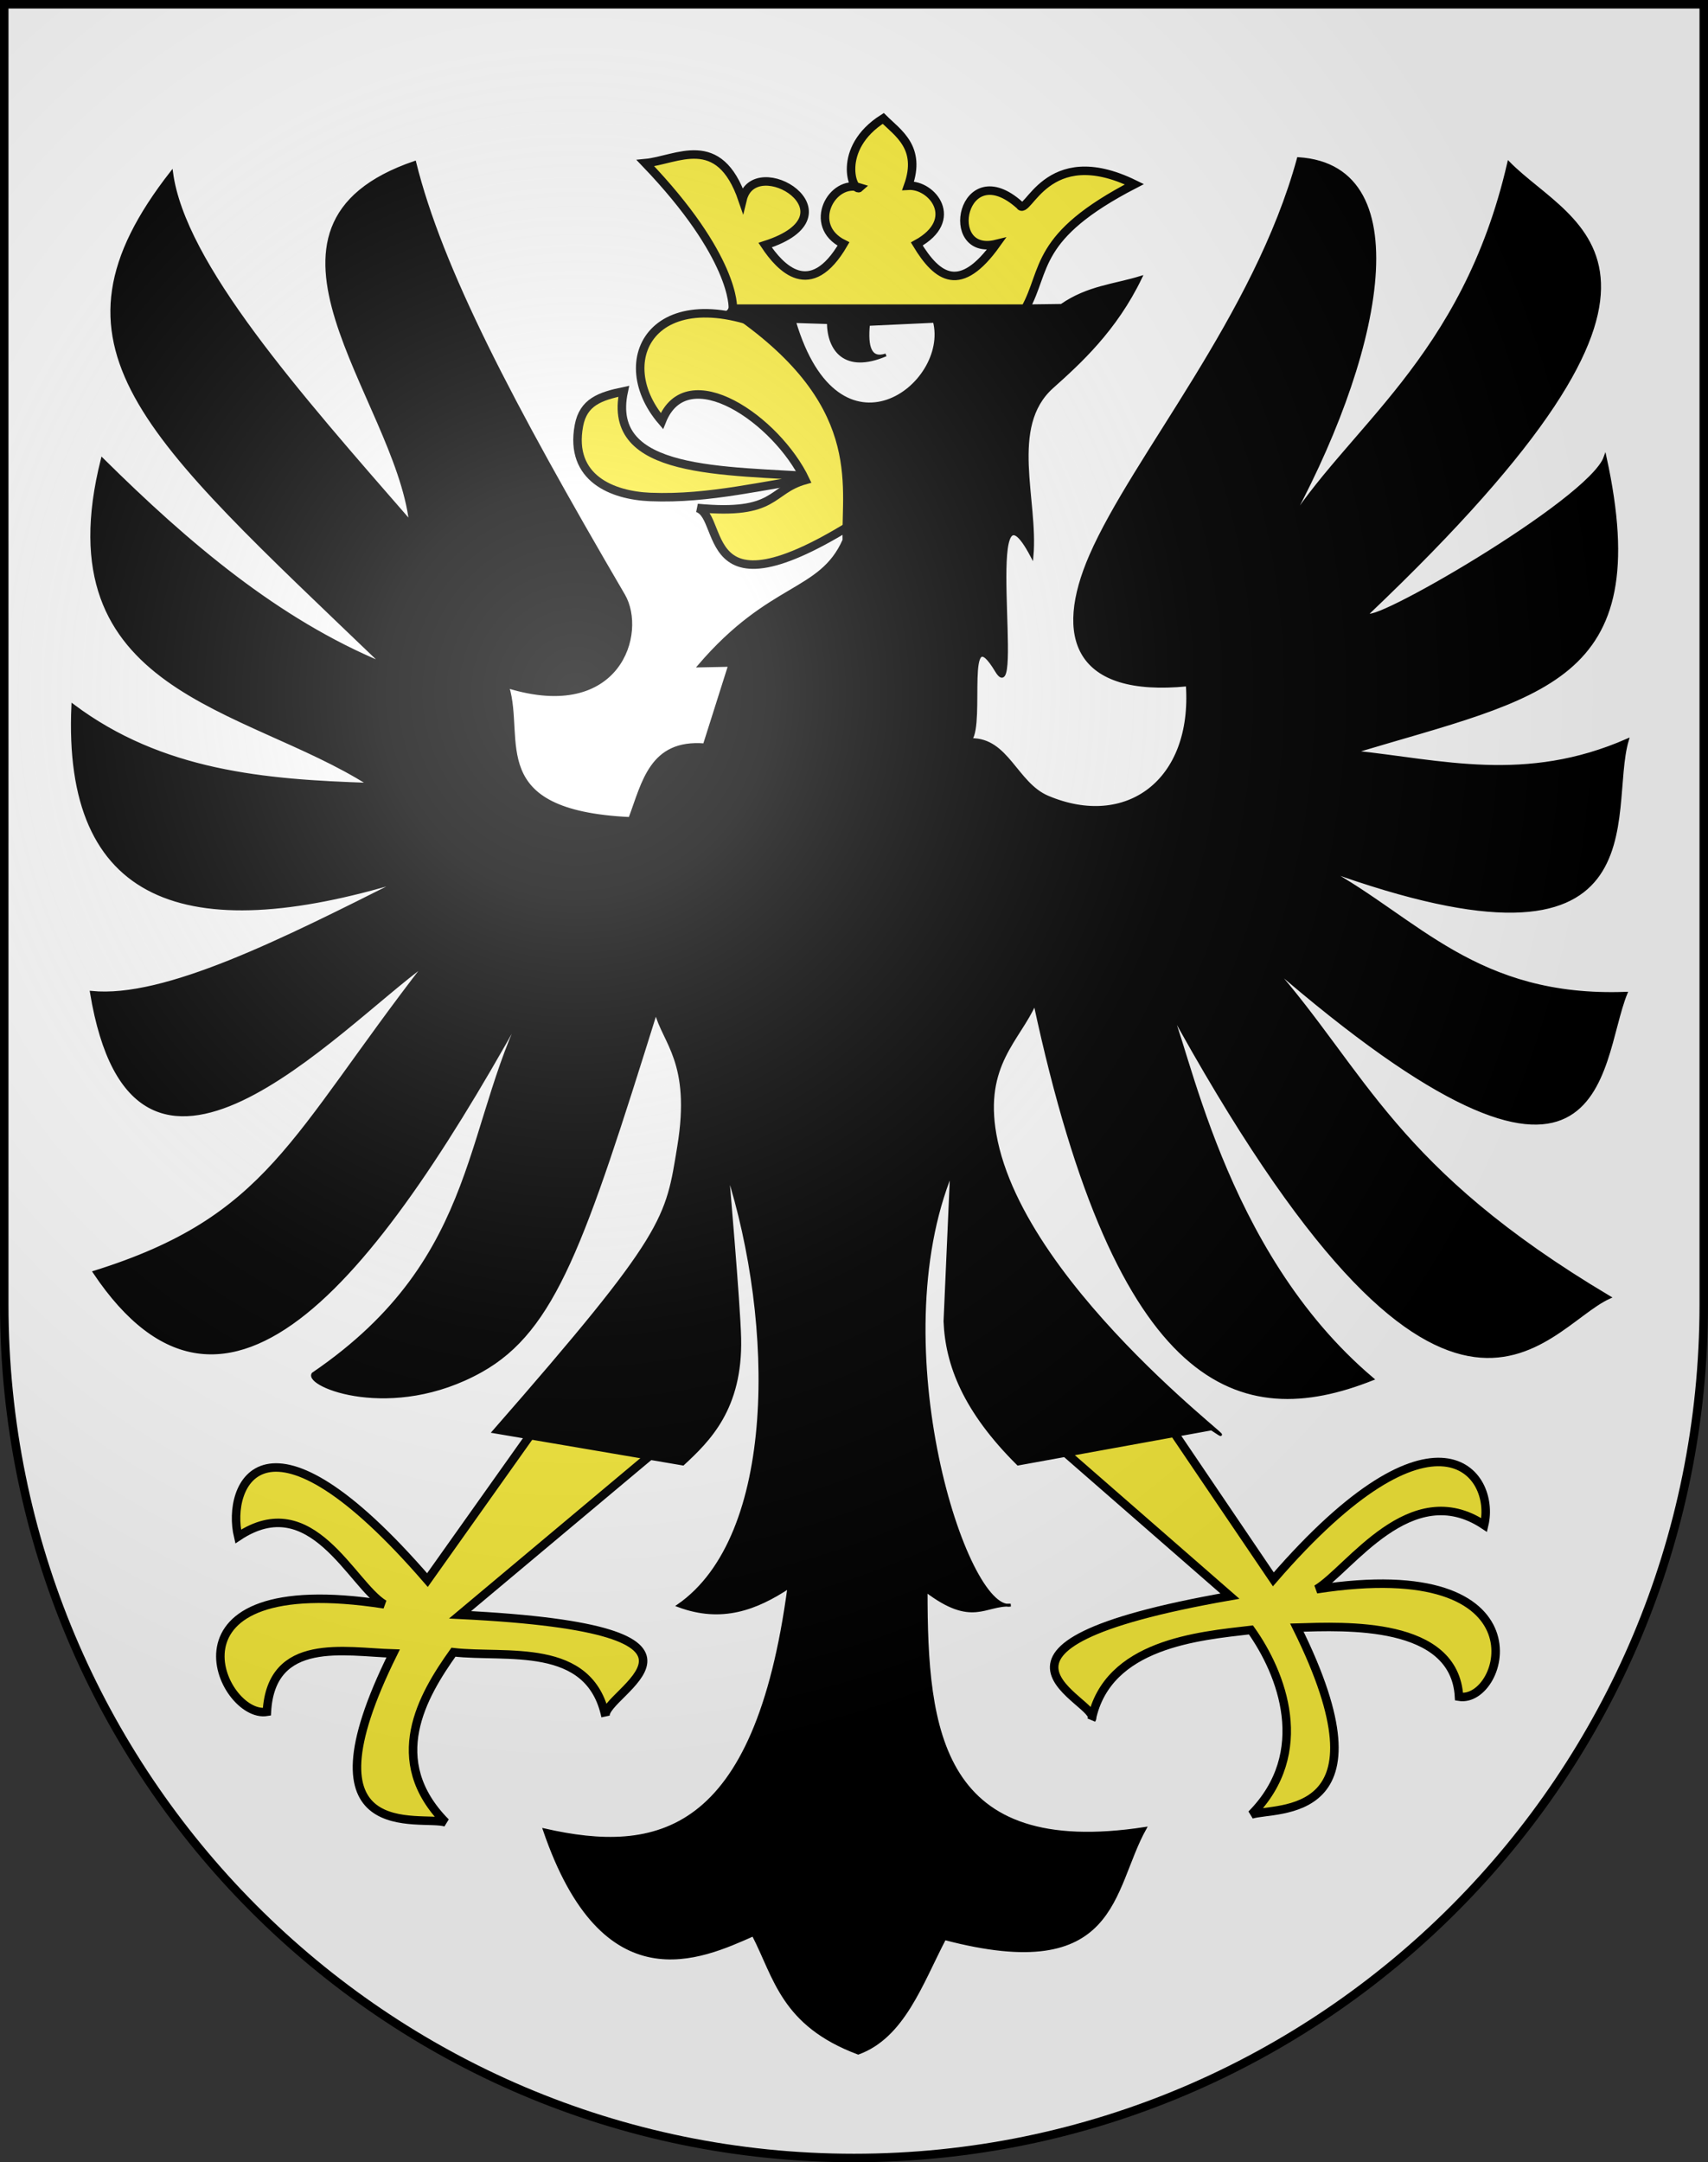 <?xml version="1.0" encoding="UTF-8" standalone="no"?>
<svg
   xmlns:dc="http://purl.org/dc/elements/1.1/"
   xmlns:cc="http://web.resource.org/cc/"
   xmlns:rdf="http://www.w3.org/1999/02/22-rdf-syntax-ns#"
   xmlns:svg="http://www.w3.org/2000/svg"
   xmlns="http://www.w3.org/2000/svg"
   xmlns:xlink="http://www.w3.org/1999/xlink"
   xmlns:sodipodi="http://sodipodi.sourceforge.net/DTD/sodipodi-0.dtd"
   xmlns:inkscape="http://www.inkscape.org/namespaces/inkscape"
   height="763"
   width="603"
   version="1.0"
   id="svg20"
   sodipodi:version="0.32"
   inkscape:version="0.44.1"
   sodipodi:docname="Frutigen-coat of arms.svg"
   sodipodi:docbase="F:\MIS DOCUMENTOS\Mis imágenes\Encyclopédie\Escudos de Suiza">
  <rect width="100%" height="100%" fill="#333333" stroke="none"/>
  <defs
     id="defs29">
    <linearGradient
       id="linearGradient2893">
      <stop
         style="stop-color:#ffffff;stop-opacity:0.314;"
         offset="0"
         id="stop2895" />
      <stop
         id="stop2897"
         offset="0.19"
         style="stop-color:#ffffff;stop-opacity:0.251;" />
      <stop
         style="stop-color:#6b6b6b;stop-opacity:0.125;"
         offset="0.6"
         id="stop2901" />
      <stop
         style="stop-color:#000000;stop-opacity:0.125;"
         offset="1"
         id="stop2899" />
    </linearGradient>
    <linearGradient
       id="linearGradient2955">
      <stop
         style="stop-color:white;stop-opacity:0;"
         offset="0"
         id="stop2965" />
      <stop
         style="stop-color:black;stop-opacity:0.646;"
         offset="1"
         id="stop2959" />
    </linearGradient>
    <radialGradient
       inkscape:collect="always"
       xlink:href="#linearGradient2893"
       id="radialGradient3236"
       gradientUnits="userSpaceOnUse"
       gradientTransform="matrix(1.215,1.531577e-24,1.464684e-23,1.267,-839.192,-490.489)"
       cx="858.042"
       cy="579.933"
       fx="858.042"
       fy="579.933"
       r="300" />
  </defs>
  <sodipodi:namedview
     inkscape:window-height="682"
     inkscape:window-width="1024"
     inkscape:pageshadow="2"
     inkscape:pageopacity="0.0"
     guidetolerance="10.0"
     gridtolerance="10.0"
     objecttolerance="10.0"
     borderopacity="1.0"
     bordercolor="#666666"
     pagecolor="#ffffff"
     id="base"
     inkscape:zoom="0.54241072"
     inkscape:cx="275.22312"
     inkscape:cy="351.17912"
     inkscape:window-x="-4"
     inkscape:window-y="-4"
     inkscape:current-layer="layer2"
     showgrid="true" />
  <desc
     id="desc22">Coat of Arms of Canton of Freiburg (Fribourg)</desc>
  <g
     inkscape:groupmode="layer"
     id="layer1"
     inkscape:label="Fond écu"
     sodipodi:insensitive="true">
    <path
       id="path1899"
       d="M 1.5,1.5 L 1.5,460.368 C 1.5,626.678 135.815,761.5 301.5,761.5 C 467.185,761.5 601.5,626.678 601.5,460.368 L 601.5,1.5 L 1.5,1.5 z "
       style="fill:white;fill-opacity:1" />
  </g>
  <g
     inkscape:groupmode="layer"
     id="layer2"
     inkscape:label="Meubles"
     sodipodi:insensitive="true">
    <g
       id="g9257"
       transform="translate(0,2.05)">
      <g
         transform="translate(12.239,4)"
         id="g9251">
        <path
           style="fill:#fcef3c;fill-opacity:1;fill-rule:evenodd;stroke:black;stroke-width:3;stroke-linecap:butt;stroke-linejoin:miter;stroke-miterlimit:4;stroke-dasharray:none;stroke-opacity:1"
           d="M 207.962,132.029 C 201.619,161.572 242.91,159.831 277.842,162.267 C 257.77,164.915 238.484,170.19 217.329,169.325 C 203.989,168.78 188.685,162.734 192.142,144.154 C 193.693,135.819 199.599,133.785 207.962,132.029 z "
           id="path6360"
           sodipodi:nodetypes="ccssc" />
        <path
           style="fill:#fcef3c;fill-opacity:1;fill-rule:evenodd;stroke:black;stroke-width:3;stroke-linecap:butt;stroke-linejoin:miter;stroke-miterlimit:4;stroke-dasharray:none;stroke-opacity:1"
           d="M 267.343,113.361 C 220.136,89.113 202.089,119.917 221.426,142.519 C 230.337,120.139 262.051,142.162 272.103,163.338 C 259.322,166.904 262.147,175.867 233.985,173.205 C 244.552,176.511 232.682,217.683 300.261,171.232 L 267.343,113.361 z "
           id="path5473"
           sodipodi:nodetypes="cccccc" />
      </g>
      <path
         sodipodi:nodetypes="cccccccccccc"
         id="path5663"
         d="M 150.908,555.524 C 93.543,489.22 79.731,521.84 84.084,540.151 C 110.072,522.861 124.093,557.148 135.645,564.074 C 53.496,551.378 78.077,604.716 94.222,602.01 C 95.734,575.208 121.859,580.935 138.795,581.424 C 104.681,650.247 148.739,638.285 157.363,641.029 C 135.705,619.156 149.191,596.274 160.083,580.976 C 178.567,583.121 208.165,576.955 213.791,603.649 C 212.042,595.348 267.961,572.912 162.427,567.777 L 236.464,505.749 L 199.093,487.648 C 199.093,487.648 150.908,555.524 150.908,555.524 z "
         style="fill:#fcef3c;fill-opacity:1;fill-rule:evenodd;stroke:black;stroke-width:3;stroke-linecap:butt;stroke-linejoin:miter;stroke-miterlimit:4;stroke-dasharray:none;stroke-opacity:1" />
      <path
         style="fill:#fcef3c;fill-opacity:1;fill-rule:evenodd;stroke:black;stroke-width:3;stroke-linecap:butt;stroke-linejoin:miter;stroke-miterlimit:4;stroke-dasharray:none;stroke-opacity:1"
         d="M 449.544,555.266 C 506.909,488.963 528.327,517.78 523.973,536.091 C 497.985,518.8 476.359,551.821 464.807,558.746 C 546.956,546.05 531.248,599.388 515.102,596.682 C 513.591,569.881 474.791,571.805 457.854,572.294 C 491.968,641.116 450.446,635.493 441.822,638.237 C 463.479,616.364 452.528,588.411 441.637,573.113 C 423.153,575.259 391.019,577.965 385.393,604.659 C 389.489,598.59 330.025,579.445 434.223,561.182 L 360.185,496.619 L 397.557,478.518 C 397.557,478.518 449.544,555.266 449.544,555.266 z "
         id="path7454"
         sodipodi:nodetypes="cccccccccccc" />
      <path
         sodipodi:nodetypes="csccccccccccscscscsccccccccccccccsscsscccccccccssccscsccccccccccccc"
         id="path1939"
         d="M 146.417,55.249 C 155.71,92.701 180.242,139.683 220.174,207.977 C 227.916,221.218 218.77,252.442 179.27,240.327 C 184.937,258.864 170.85,284.341 222.368,286.768 C 227.13,274.097 229.748,259.282 248.679,260.78 L 257.569,232.737 L 246.808,232.959 C 271.925,203.593 289.685,207.285 297.958,188.531 C 297.481,168.633 305.248,140.01 257.104,107.721 L 257.633,107.259 L 374.736,105.715 C 384.069,99.235 393.403,98.702 402.737,95.831 C 393.779,114.477 380.994,126.01 371.466,134.535 C 355.808,148.547 366.123,174.398 364.348,194.248 C 346.019,159.542 361.597,250.996 351.738,234.623 C 340.201,215.464 347.297,252.72 342.709,258.947 C 355.689,258.644 358.701,274.486 369.884,279.219 C 397.516,290.915 421.512,273.777 419.163,239.644 C 379.717,243.522 372.468,222.888 385.054,194.016 C 400.278,159.095 443.219,109.461 458.378,53.92 C 502.03,56.721 487.081,125.226 453.526,185.332 C 475.351,149.428 516.626,125.111 532.639,55.429 C 555.626,78.807 611.738,91.971 482.961,214.377 C 480.644,220.941 561.225,174.759 566.679,159.306 C 584.149,239.132 544.167,243.388 478.004,263.296 C 508.949,266.534 538.532,274.878 574.55,259.089 C 566.946,284.507 588.193,348.21 468.12,304.704 C 500.295,322.235 521.152,350.418 574.047,348.448 C 563.753,373.776 568.741,442.639 448.674,338.563 C 482.16,376.534 492.084,410.466 568.189,455.742 C 544.565,466.431 511.021,533.396 412.118,352.474 C 419.144,364.812 430.957,439.302 484.546,484.569 C 437.845,503.106 394.751,489.176 365.354,351.97 C 359.671,364.923 346.943,373.59 351.264,398.231 C 361.139,454.545 448.597,516.189 427.718,502.183 L 359.409,514.583 C 340.496,495.794 334.225,479.522 333.615,464.216 L 335.931,411.553 C 310.698,473.202 340.944,567.302 356.799,564.366 C 347.594,563.92 343.355,571.753 326.966,559.334 C 326.941,608.84 331.787,654.273 404.246,643.156 C 392.089,664.907 394.89,698.164 333.508,682.048 C 325.205,698.008 318.91,716.645 302.991,722.45 C 276.191,712.392 273.741,695.841 265.931,680.719 C 247.449,688.876 213.108,705.017 192.173,643.66 C 231.759,652.671 266.803,645.895 278.512,558.004 C 267.092,565.533 254.853,570.327 239.44,564.547 C 274.727,540.112 273.983,465.112 256.805,411.456 C 256.805,411.456 260.878,458.045 261.155,470.224 C 261.718,495.033 250.161,506.211 241.13,514.583 L 174.237,503.189 C 235.843,432.779 235.392,428.173 239.62,402.437 C 244.507,372.694 234.253,365.825 231.569,354.99 C 206.15,436.243 195.872,467.186 169.835,481.727 C 138.269,499.356 107.635,486.853 110.508,482.737 C 171.532,441.147 163.247,392.957 188.328,347.945 C 133.488,448.167 80.128,516.798 33.264,446.864 C 95.034,427.598 102.755,399.297 150.262,338.06 C 119.226,360.442 47.4,439.919 32.257,348.125 C 58.191,350.747 99.922,329.672 141.565,308.73 C 65.623,331.761 22.533,316.373 25.715,246.869 C 57.206,270.488 93.545,273.502 130.313,274.69 C 86.638,246.852 15.32,242.405 36.103,160.027 C 66.381,189.99 98.086,216.817 135.023,232.133 C 50.067,150.616 12.673,120.063 60.581,58.772 C 64.818,91.063 105.415,136.821 144.907,182.17 C 139.627,138.128 80.224,77.849 146.417,55.249 z "
         style="fill:black;fill-opacity:1;fill-rule:evenodd;stroke:black;stroke-width:1px;stroke-linecap:butt;stroke-linejoin:miter;stroke-opacity:1" />
      <path
         sodipodi:nodetypes="cccccccccccccc"
         id="path7466"
         d="M 227.863,55.522 C 259.482,88.495 258.848,106.44 258.691,106.859 L 361.945,106.859 C 369.584,93.097 364.813,81.404 400.495,62.968 C 369.086,47.603 362.794,74.94 360.003,70.334 C 339.654,52.108 332.506,88.796 351.74,84.047 C 339.095,101.704 331.027,96.21 323.664,84.047 C 339.162,75.528 329.14,62.963 320.62,63.487 C 325.43,49.978 316.977,44.877 311.826,39.734 C 294.967,50.404 301.181,66.429 303.585,64.141 C 293.771,60.993 284.674,77.547 297.788,84.047 C 286.095,104.158 275.431,92.408 270.119,84.451 C 303.843,73.655 266.372,50.859 262.14,68.396 C 253.849,44.206 238.938,54.477 227.863,55.522 z "
         style="fill:#fcef3c;fill-opacity:1;fill-rule:evenodd;stroke:black;stroke-width:3;stroke-linecap:butt;stroke-linejoin:miter;stroke-miterlimit:4;stroke-dasharray:none;stroke-opacity:1" />
      <path
         sodipodi:nodetypes="cccccc"
         id="path7247"
         d="M 280.5,111.419 C 296.081,163.705 335.707,133.935 329.867,111.342 L 306.615,112.424 C 305.833,120.4 307.212,125.031 312.771,123.194 C 298.216,129.382 292.528,121.298 292.44,111.794 L 280.5,111.419 z "
         style="fill:white;fill-opacity:1;fill-rule:evenodd;stroke:black;stroke-width:1px;stroke-linecap:butt;stroke-linejoin:miter;stroke-opacity:1" />
    </g>
  </g>
  <g
     inkscape:groupmode="layer"
     id="layer3"
     inkscape:label="Reflet final"
     style="display:inline"
     sodipodi:insensitive="true">
    <path
       style="fill:url(#radialGradient3236);fill-opacity:1"
       d="M 1.5,1.5 L 1.5,460.368 C 1.5,626.679 135.815,761.5 301.5,761.5 C 467.185,761.5 601.5,626.679 601.5,460.368 L 601.5,1.5 L 1.5,1.5 z "
       id="path2346" />
  </g>
  <g
     inkscape:groupmode="layer"
     id="layer4"
     inkscape:label="Contour final"
     style="display:inline"
     sodipodi:insensitive="true">
    <path
       style="fill:none;fill-opacity:1;stroke:#000000;stroke-width:3;stroke-miterlimit:4;stroke-dasharray:none;stroke-opacity:1"
       d="M 1.5,1.5 L 1.5,460.368 C 1.5,626.679 135.815,761.5 301.5,761.5 C 467.185,761.5 601.5,626.679 601.5,460.368 L 601.5,1.5 L 1.5,1.5 z "
       id="path3239" />
  </g>
</svg>
